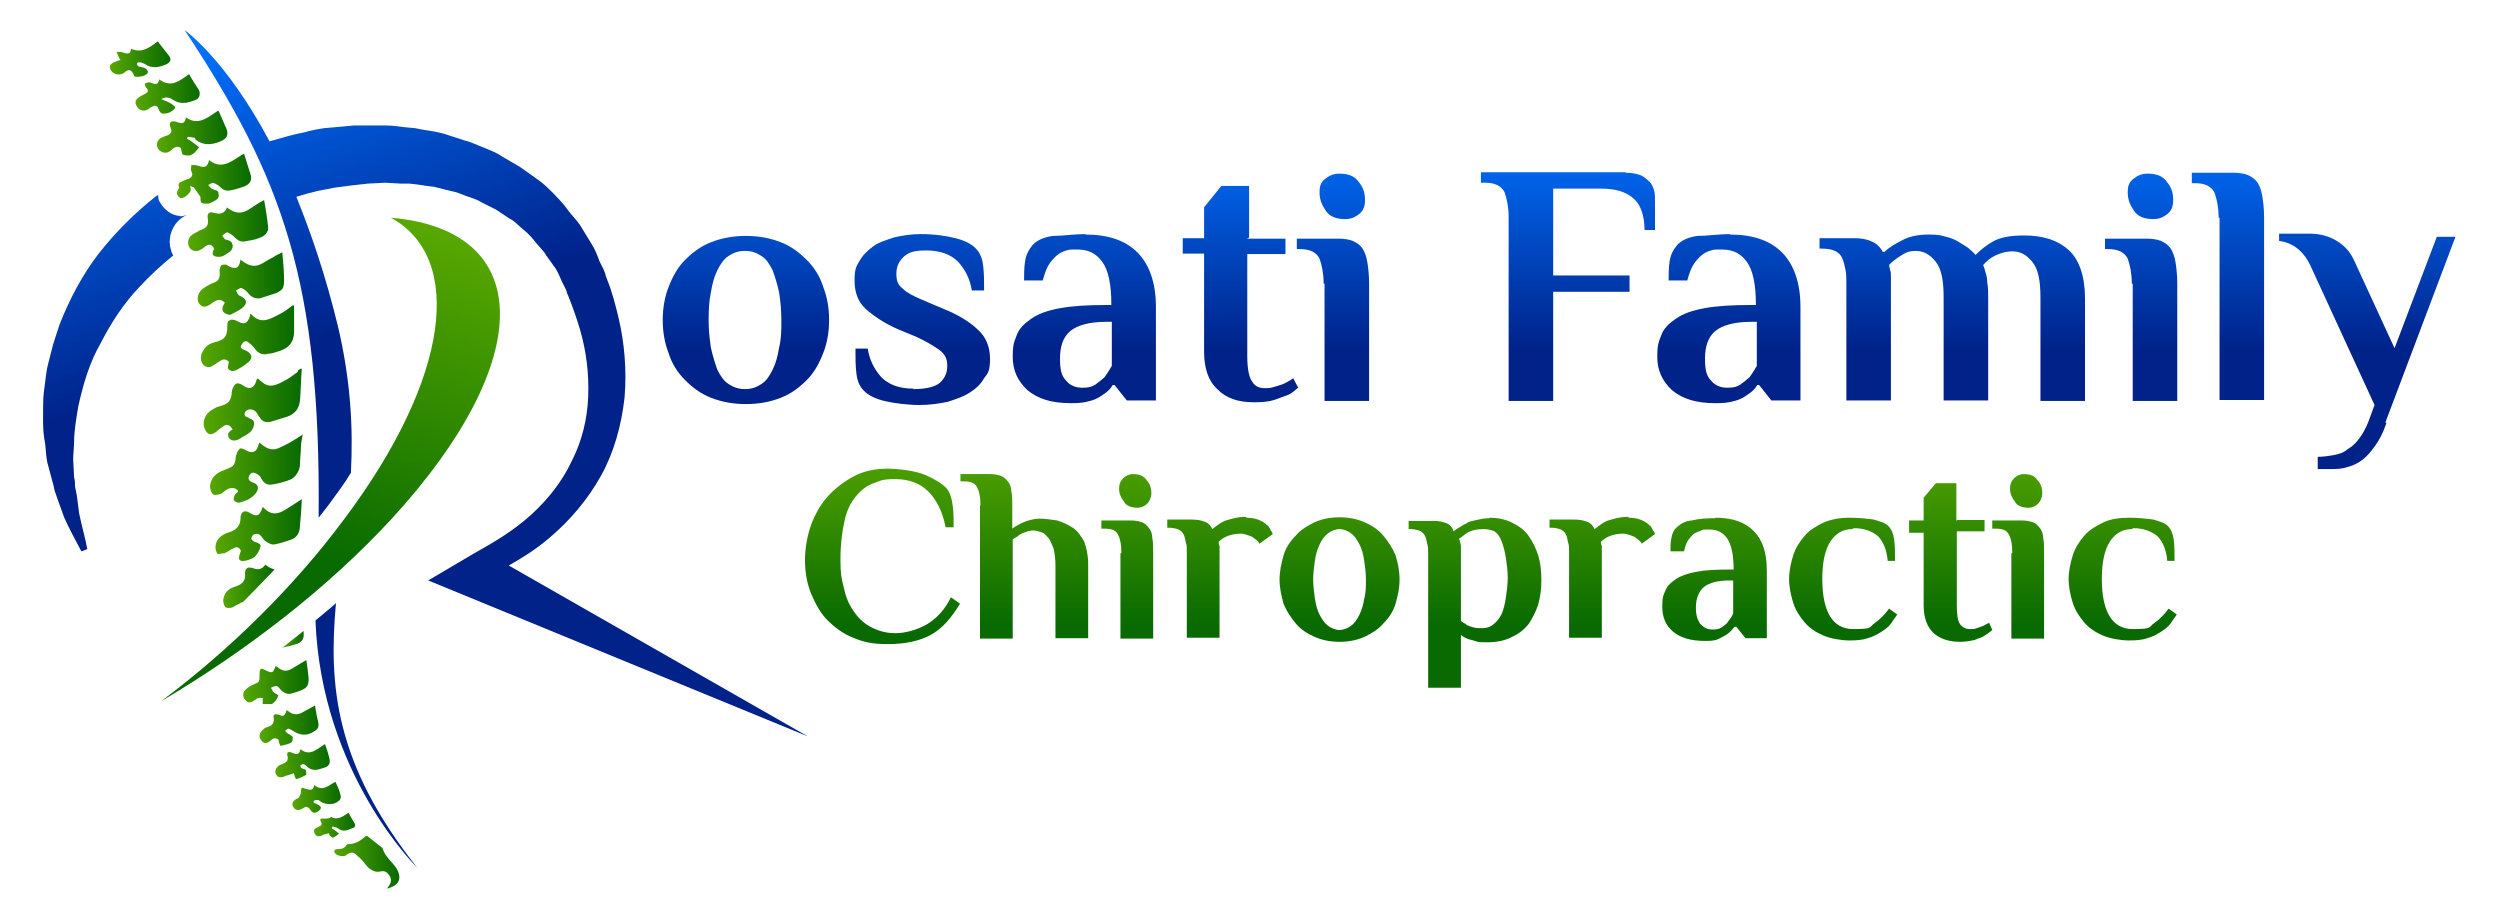 <?xml version="1.0" encoding="UTF-8"?>
<svg id="Layer_1" data-name="Layer 1" xmlns="http://www.w3.org/2000/svg" version="1.1" xmlns:xlink="http://www.w3.org/1999/xlink" viewBox="0 0 550 202">
  <defs>
    <style>
      .cls-1 {
        fill: url(#linear-gradient-38);
      }

      .cls-1, .cls-2, .cls-3, .cls-4, .cls-5, .cls-6, .cls-7, .cls-8, .cls-9, .cls-10, .cls-11, .cls-12, .cls-13, .cls-14, .cls-15, .cls-16, .cls-17, .cls-18, .cls-19, .cls-20, .cls-21, .cls-22, .cls-23, .cls-24, .cls-25, .cls-26, .cls-27, .cls-28, .cls-29, .cls-30, .cls-31, .cls-32, .cls-33, .cls-34, .cls-35, .cls-36, .cls-37, .cls-38, .cls-39, .cls-40, .cls-41, .cls-42, .cls-43, .cls-44, .cls-45 {
        stroke-width: 0px;
      }

      .cls-2 {
        fill: url(#linear-gradient-12);
      }

      .cls-3 {
        fill: url(#linear-gradient-17);
      }

      .cls-4 {
        fill: url(#linear-gradient-19);
      }

      .cls-5 {
        fill: url(#linear-gradient-33);
      }

      .cls-6 {
        fill: url(#linear-gradient);
      }

      .cls-7 {
        fill: url(#linear-gradient-21);
      }

      .cls-8 {
        fill: url(#linear-gradient-6);
      }

      .cls-9 {
        fill: url(#linear-gradient-42);
      }

      .cls-10 {
        fill: url(#linear-gradient-15);
      }

      .cls-11 {
        fill: url(#linear-gradient-11);
      }

      .cls-12 {
        fill: url(#linear-gradient-5);
      }

      .cls-13 {
        fill: url(#linear-gradient-31);
      }

      .cls-14 {
        fill: url(#linear-gradient-34);
      }

      .cls-15 {
        fill: url(#linear-gradient-41);
      }

      .cls-16 {
        fill: url(#linear-gradient-40);
      }

      .cls-17 {
        fill: url(#linear-gradient-13);
      }

      .cls-18 {
        fill: url(#linear-gradient-23);
      }

      .cls-19 {
        fill: url(#linear-gradient-25);
      }

      .cls-20 {
        fill: url(#linear-gradient-43);
      }

      .cls-21 {
        fill: url(#linear-gradient-16);
      }

      .cls-22 {
        fill: url(#linear-gradient-22);
      }

      .cls-23 {
        fill: url(#linear-gradient-35);
      }

      .cls-24 {
        fill: url(#linear-gradient-32);
      }

      .cls-25 {
        fill: url(#linear-gradient-20);
      }

      .cls-26 {
        fill: url(#linear-gradient-14);
      }

      .cls-27 {
        fill: url(#linear-gradient-2);
      }

      .cls-28 {
        fill: url(#linear-gradient-45);
      }

      .cls-29 {
        fill: url(#linear-gradient-7);
      }

      .cls-30 {
        fill: url(#linear-gradient-39);
      }

      .cls-31 {
        fill: url(#linear-gradient-3);
      }

      .cls-32 {
        fill: url(#linear-gradient-9);
      }

      .cls-33 {
        fill: url(#linear-gradient-27);
      }

      .cls-34 {
        fill: url(#linear-gradient-36);
      }

      .cls-35 {
        fill: url(#linear-gradient-8);
      }

      .cls-36 {
        fill: url(#linear-gradient-24);
      }

      .cls-37 {
        fill: url(#linear-gradient-26);
      }

      .cls-38 {
        fill: url(#linear-gradient-18);
      }

      .cls-39 {
        fill: url(#linear-gradient-30);
      }

      .cls-40 {
        fill: url(#linear-gradient-44);
      }

      .cls-41 {
        fill: url(#linear-gradient-29);
      }

      .cls-42 {
        fill: url(#linear-gradient-28);
      }

      .cls-43 {
        fill: url(#linear-gradient-10);
      }

      .cls-44 {
        fill: url(#linear-gradient-4);
      }

      .cls-45 {
        fill: url(#linear-gradient-37);
      }
    </style>
    <linearGradient id="linear-gradient" x1="164" y1="174" x2="164" y2="125.9" gradientTransform="translate(0 203) scale(1 -1)" gradientUnits="userSpaceOnUse">
      <stop offset="0" stop-color="#0072ff"/>
      <stop offset="1" stop-color="#002289"/>
    </linearGradient>
    <linearGradient id="linear-gradient-2" x1="202.8" y1="174" x2="202.8" y2="125.9" gradientTransform="translate(0 203) scale(1 -1)" gradientUnits="userSpaceOnUse">
      <stop offset="0" stop-color="#0072ff"/>
      <stop offset="1" stop-color="#002289"/>
    </linearGradient>
    <linearGradient id="linear-gradient-3" x1="238.6" y1="174" x2="238.6" y2="125.9" gradientTransform="translate(0 203) scale(1 -1)" gradientUnits="userSpaceOnUse">
      <stop offset="0" stop-color="#0072ff"/>
      <stop offset="1" stop-color="#002289"/>
    </linearGradient>
    <linearGradient id="linear-gradient-4" x1="272.8" y1="174" x2="272.8" y2="125.9" gradientTransform="translate(0 203) scale(1 -1)" gradientUnits="userSpaceOnUse">
      <stop offset="0" stop-color="#0072ff"/>
      <stop offset="1" stop-color="#002289"/>
    </linearGradient>
    <linearGradient id="linear-gradient-5" x1="293.3" y1="174" x2="293.3" y2="125.9" gradientTransform="translate(0 203) scale(1 -1)" gradientUnits="userSpaceOnUse">
      <stop offset="0" stop-color="#0072ff"/>
      <stop offset="1" stop-color="#002289"/>
    </linearGradient>
    <linearGradient id="linear-gradient-6" x1="344.9" y1="174" x2="344.9" y2="125.9" gradientTransform="translate(0 203) scale(1 -1)" gradientUnits="userSpaceOnUse">
      <stop offset="0" stop-color="#0072ff"/>
      <stop offset="1" stop-color="#002289"/>
    </linearGradient>
    <linearGradient id="linear-gradient-7" x1="380.5" y1="174" x2="380.5" y2="125.9" gradientTransform="translate(0 203) scale(1 -1)" gradientUnits="userSpaceOnUse">
      <stop offset="0" stop-color="#0072ff"/>
      <stop offset="1" stop-color="#002289"/>
    </linearGradient>
    <linearGradient id="linear-gradient-8" x1="429.6" y1="174" x2="429.6" y2="125.9" gradientTransform="translate(0 203) scale(1 -1)" gradientUnits="userSpaceOnUse">
      <stop offset="0" stop-color="#0072ff"/>
      <stop offset="1" stop-color="#002289"/>
    </linearGradient>
    <linearGradient id="linear-gradient-9" x1="471" y1="174" x2="471" y2="125.9" gradientTransform="translate(0 203) scale(1 -1)" gradientUnits="userSpaceOnUse">
      <stop offset="0" stop-color="#0072ff"/>
      <stop offset="1" stop-color="#002289"/>
    </linearGradient>
    <linearGradient id="linear-gradient-10" x1="490.2" y1="174" x2="490.2" y2="125.9" gradientTransform="translate(0 203) scale(1 -1)" gradientUnits="userSpaceOnUse">
      <stop offset="0" stop-color="#0072ff"/>
      <stop offset="1" stop-color="#002289"/>
    </linearGradient>
    <linearGradient id="linear-gradient-11" x1="521" y1="174" x2="521" y2="125.9" gradientTransform="translate(0 203) scale(1 -1)" gradientUnits="userSpaceOnUse">
      <stop offset="0" stop-color="#0072ff"/>
      <stop offset="1" stop-color="#002289"/>
    </linearGradient>
    <linearGradient id="linear-gradient-12" x1="194.3" y1="105.8" x2="194.3" y2="65.4" gradientTransform="translate(0 203) scale(1 -1)" gradientUnits="userSpaceOnUse">
      <stop offset="0" stop-color="#57a700"/>
      <stop offset="1" stop-color="#086a00"/>
    </linearGradient>
    <linearGradient id="linear-gradient-13" x1="225.3" y1="105.8" x2="225.3" y2="65.4" gradientTransform="translate(0 203) scale(1 -1)" gradientUnits="userSpaceOnUse">
      <stop offset="0" stop-color="#57a700"/>
      <stop offset="1" stop-color="#086a00"/>
    </linearGradient>
    <linearGradient id="linear-gradient-14" x1="247.9" y1="105.8" x2="247.9" y2="65.4" gradientTransform="translate(0 203) scale(1 -1)" gradientUnits="userSpaceOnUse">
      <stop offset="0" stop-color="#57a700"/>
      <stop offset="1" stop-color="#086a00"/>
    </linearGradient>
    <linearGradient id="linear-gradient-15" x1="268.6" y1="105.8" x2="268.6" y2="65.4" gradientTransform="translate(0 203) scale(1 -1)" gradientUnits="userSpaceOnUse">
      <stop offset="0" stop-color="#57a700"/>
      <stop offset="1" stop-color="#086a00"/>
    </linearGradient>
    <linearGradient id="linear-gradient-16" x1="294.8" y1="105.8" x2="294.8" y2="65.4" gradientTransform="translate(0 203) scale(1 -1)" gradientUnits="userSpaceOnUse">
      <stop offset="0" stop-color="#57a700"/>
      <stop offset="1" stop-color="#086a00"/>
    </linearGradient>
    <linearGradient id="linear-gradient-17" x1="324.6" y1="105.8" x2="324.6" y2="65.4" gradientTransform="translate(0 203) scale(1 -1)" gradientUnits="userSpaceOnUse">
      <stop offset="0" stop-color="#57a700"/>
      <stop offset="1" stop-color="#086a00"/>
    </linearGradient>
    <linearGradient id="linear-gradient-18" x1="352.6" y1="105.8" x2="352.6" y2="65.4" gradientTransform="translate(0 203) scale(1 -1)" gradientUnits="userSpaceOnUse">
      <stop offset="0" stop-color="#57a700"/>
      <stop offset="1" stop-color="#086a00"/>
    </linearGradient>
    <linearGradient id="linear-gradient-19" x1="377.2" y1="105.8" x2="377.2" y2="65.4" gradientTransform="translate(0 203) scale(1 -1)" gradientUnits="userSpaceOnUse">
      <stop offset="0" stop-color="#57a700"/>
      <stop offset="1" stop-color="#086a00"/>
    </linearGradient>
    <linearGradient id="linear-gradient-20" x1="405.3" y1="105.8" x2="405.3" y2="65.4" gradientTransform="translate(0 203) scale(1 -1)" gradientUnits="userSpaceOnUse">
      <stop offset="0" stop-color="#57a700"/>
      <stop offset="1" stop-color="#086a00"/>
    </linearGradient>
    <linearGradient id="linear-gradient-21" x1="429.2" y1="105.8" x2="429.2" y2="65.4" gradientTransform="translate(0 203) scale(1 -1)" gradientUnits="userSpaceOnUse">
      <stop offset="0" stop-color="#57a700"/>
      <stop offset="1" stop-color="#086a00"/>
    </linearGradient>
    <linearGradient id="linear-gradient-22" x1="444" y1="105.8" x2="444" y2="65.4" gradientTransform="translate(0 203) scale(1 -1)" gradientUnits="userSpaceOnUse">
      <stop offset="0" stop-color="#57a700"/>
      <stop offset="1" stop-color="#086a00"/>
    </linearGradient>
    <linearGradient id="linear-gradient-23" x1="466.8" y1="105.8" x2="466.8" y2="65.4" gradientTransform="translate(0 203) scale(1 -1)" gradientUnits="userSpaceOnUse">
      <stop offset="0" stop-color="#57a700"/>
      <stop offset="1" stop-color="#086a00"/>
    </linearGradient>
    <linearGradient id="linear-gradient-24" x1="44.7" y1="114" x2="66.3" y2="114" gradientTransform="translate(0 203) scale(1 -1)" gradientUnits="userSpaceOnUse">
      <stop offset="0" stop-color="#57a700"/>
      <stop offset="1" stop-color="#086a00"/>
    </linearGradient>
    <linearGradient id="linear-gradient-25" x1="44.3" y1="128.6" x2="64.6" y2="128.6" gradientTransform="translate(0 203) scale(1 -1)" gradientUnits="userSpaceOnUse">
      <stop offset="0" stop-color="#57a700"/>
      <stop offset="1" stop-color="#086a00"/>
    </linearGradient>
    <linearGradient id="linear-gradient-26" x1="46.1" y1="99.9" x2="66.4" y2="99.9" gradientTransform="translate(0 203) scale(1 -1)" gradientUnits="userSpaceOnUse">
      <stop offset="0" stop-color="#57a700"/>
      <stop offset="1" stop-color="#086a00"/>
    </linearGradient>
    <linearGradient id="linear-gradient-27" x1="43.3" y1="140.8" x2="62.2" y2="140.8" gradientTransform="translate(0 203) scale(1 -1)" gradientUnits="userSpaceOnUse">
      <stop offset="0" stop-color="#57a700"/>
      <stop offset="1" stop-color="#086a00"/>
    </linearGradient>
    <linearGradient id="linear-gradient-28" x1="41.4" y1="152.8" x2="59.1" y2="152.8" gradientTransform="translate(0 203) scale(1 -1)" gradientUnits="userSpaceOnUse">
      <stop offset="0" stop-color="#57a700"/>
      <stop offset="1" stop-color="#086a00"/>
    </linearGradient>
    <linearGradient id="linear-gradient-29" x1="38.8" y1="163.8" x2="55.1" y2="163.8" gradientTransform="translate(0 203) scale(1 -1)" gradientUnits="userSpaceOnUse">
      <stop offset="0" stop-color="#57a700"/>
      <stop offset="1" stop-color="#086a00"/>
    </linearGradient>
    <linearGradient id="linear-gradient-30" x1="34.6" y1="173.6" x2="50.1" y2="173.6" gradientTransform="translate(0 203) scale(1 -1)" gradientUnits="userSpaceOnUse">
      <stop offset="0" stop-color="#57a700"/>
      <stop offset="1" stop-color="#086a00"/>
    </linearGradient>
    <linearGradient id="linear-gradient-31" x1="53.6" y1="53" x2="68" y2="53" gradientTransform="translate(0 203) scale(1 -1)" gradientUnits="userSpaceOnUse">
      <stop offset="0" stop-color="#57a700"/>
      <stop offset="1" stop-color="#086a00"/>
    </linearGradient>
    <linearGradient id="linear-gradient-32" x1="29.8" y1="182.2" x2="44.1" y2="182.2" gradientTransform="translate(0 203) scale(1 -1)" gradientUnits="userSpaceOnUse">
      <stop offset="0" stop-color="#57a700"/>
      <stop offset="1" stop-color="#086a00"/>
    </linearGradient>
    <linearGradient id="linear-gradient-33" x1="56.8" y1="43.3" x2="69.9" y2="43.3" gradientTransform="translate(0 203) scale(1 -1)" gradientUnits="userSpaceOnUse">
      <stop offset="0" stop-color="#57a700"/>
      <stop offset="1" stop-color="#086a00"/>
    </linearGradient>
    <linearGradient id="linear-gradient-34" x1="73.5" y1="13.3" x2="87.8" y2="13.3" gradientTransform="translate(0 203) scale(1 -1)" gradientUnits="userSpaceOnUse">
      <stop offset="0" stop-color="#57a700"/>
      <stop offset="1" stop-color="#086a00"/>
    </linearGradient>
    <linearGradient id="linear-gradient-35" x1="24.2" y1="190" x2="37.4" y2="190" gradientTransform="translate(0 203) scale(1 -1)" gradientUnits="userSpaceOnUse">
      <stop offset="0" stop-color="#57a700"/>
      <stop offset="1" stop-color="#086a00"/>
    </linearGradient>
    <linearGradient id="linear-gradient-36" x1="60.5" y1="35.4" x2="72.3" y2="35.4" gradientTransform="translate(0 203) scale(1 -1)" gradientUnits="userSpaceOnUse">
      <stop offset="0" stop-color="#57a700"/>
      <stop offset="1" stop-color="#086a00"/>
    </linearGradient>
    <linearGradient id="linear-gradient-37" x1="64.6" y1="27.6" x2="74.9" y2="27.6" gradientTransform="translate(0 203) scale(1 -1)" gradientUnits="userSpaceOnUse">
      <stop offset="0" stop-color="#57a700"/>
      <stop offset="1" stop-color="#086a00"/>
    </linearGradient>
    <linearGradient id="linear-gradient-38" x1="69" y1="21.4" x2="78" y2="21.4" gradientTransform="translate(0 203) scale(1 -1)" gradientUnits="userSpaceOnUse">
      <stop offset="0" stop-color="#57a700"/>
      <stop offset="1" stop-color="#086a00"/>
    </linearGradient>
    <linearGradient id="linear-gradient-39" x1="8.5" y1="183.5" x2="30.1" y2="115.3" gradientTransform="translate(0 203) scale(1 -1)" gradientUnits="userSpaceOnUse">
      <stop offset="0" stop-color="#0072ff"/>
      <stop offset="1" stop-color="#002289"/>
    </linearGradient>
    <linearGradient id="linear-gradient-40" x1="49" y1="74" x2="60.2" y2="74" gradientTransform="translate(0 203) scale(1 -1)" gradientUnits="userSpaceOnUse">
      <stop offset="0" stop-color="#57a700"/>
      <stop offset="1" stop-color="#086a00"/>
    </linearGradient>
    <linearGradient id="linear-gradient-41" x1="47.4" y1="86.4" x2="66.2" y2="86.4" gradientTransform="translate(0 203) scale(1 -1)" gradientUnits="userSpaceOnUse">
      <stop offset="0" stop-color="#57a700"/>
      <stop offset="1" stop-color="#086a00"/>
    </linearGradient>
    <linearGradient id="linear-gradient-42" x1="61.8" y1="62.4" x2="66.7" y2="62.4" gradientTransform="translate(0 203) scale(1 -1)" gradientUnits="userSpaceOnUse">
      <stop offset="0" stop-color="#57a700"/>
      <stop offset="1" stop-color="#086a00"/>
    </linearGradient>
    <linearGradient id="linear-gradient-43" x1="31.4" y1="190.7" x2="53" y2="122.5" gradientTransform="translate(0 203) scale(1 -1)" gradientUnits="userSpaceOnUse">
      <stop offset="0" stop-color="#0072ff"/>
      <stop offset="1" stop-color="#002289"/>
    </linearGradient>
    <linearGradient id="linear-gradient-44" x1="79.3" y1="205.8" x2="100.8" y2="137.6" gradientTransform="translate(0 203) scale(1 -1)" gradientUnits="userSpaceOnUse">
      <stop offset="0" stop-color="#0072ff"/>
      <stop offset="1" stop-color="#002289"/>
    </linearGradient>
    <linearGradient id="linear-gradient-45" x1="93.7" y1="152.3" x2="70" y2="80.3" gradientTransform="translate(0 203) scale(1 -1)" gradientUnits="userSpaceOnUse">
      <stop offset="0" stop-color="#57a700"/>
      <stop offset="1" stop-color="#086a00"/>
    </linearGradient>
  </defs>
  <path class="cls-6" d="M145.8,70.4c0-2.5.4-5,1.3-7.3s2-4.3,3.6-5.9c1.6-1.6,3.4-3,5.7-3.9,2.3-.9,4.8-1.4,7.7-1.4s5.4.5,7.7,1.4,4.1,2.3,5.7,3.9c1.6,1.6,2.9,3.6,3.6,5.9.9,2.3,1.3,4.7,1.3,7.3s-.4,5-1.3,7.3-2,4.3-3.6,5.9c-1.6,1.6-3.4,3-5.7,3.9-2.3.9-4.8,1.4-7.7,1.4s-5.4-.5-7.7-1.4-4.1-2.3-5.7-3.9c-1.6-1.6-2.9-3.6-3.6-5.9-.9-2.3-1.3-4.8-1.3-7.3ZM171.9,70.4c0-2.1-.2-4.1-.5-6.1-.4-1.8-.9-3.4-1.4-4.8-.7-1.4-1.4-2.5-2.5-3.2-1.1-.7-2.1-1.1-3.6-1.1s-2.5.4-3.6,1.1c-1.1.7-1.8,1.8-2.5,3.2s-1.1,3-1.4,4.8c-.4,1.8-.5,3.9-.5,6.1s.2,4.1.5,6.1c.4,1.8.9,3.4,1.4,4.8.7,1.4,1.4,2.5,2.5,3.2,1.1.7,2.1,1.1,3.6,1.1s2.5-.4,3.6-1.1c1.1-.7,1.8-1.8,2.5-3.2s1.1-3,1.4-4.8c.5-2,.5-3.9.5-6.1Z"/>
  <path class="cls-27" d="M200.9,85.6c2.9,0,4.8-.5,5.9-1.4,1.1-1.1,1.6-2.1,1.6-3.8s-.7-2.7-2-3.6-2.9-1.8-4.8-2.7l-3.9-1.6c-3-1.3-5.4-2.9-7.2-4.5s-2.5-3.8-2.5-6.3.4-3.2,1.1-4.3c.7-1.3,1.8-2.3,3-3.2s2.9-1.4,4.7-2c1.8-.4,3.8-.7,5.7-.7,3.2,0,5.7.4,7.7.9,2,.5,3.6,1.3,4.5,2.3.9.9,1.4,2.1,1.6,3.8.2,1.6.2,3.4.2,5.4h-2.7c-.4-2.5-1.4-4.5-3-6.3-1.6-1.6-3.9-2.5-7-2.5s-3.9.5-5,1.4c-1.1,1.1-1.6,2.1-1.6,3.8s.5,2.5,1.4,3.2c.9.9,2.3,1.6,3.9,2.3l4.7,2c3.6,1.4,6.1,3,7.9,4.7,1.8,1.6,2.7,3.8,2.7,6.4s-.4,3.2-1.3,4.3c-.7,1.3-1.8,2.3-3.2,3.2s-3,1.4-4.8,2c-2,.4-3.9.7-6.3.7s-5.7-.4-7.7-.9c-2-.5-3.6-1.3-4.5-2.3-.9-.9-1.4-2.1-1.6-3.8-.2-1.6-.2-3.4-.2-5.4h2.7c.4,2.5,1.4,4.5,3,6.3,1.6,1.6,3.9,2.5,7,2.5Z"/>
  <path class="cls-31" d="M238.8,51.6c5,0,8.8,1.3,11.4,3.9s4.1,6.6,4.1,12v20.6h-6.4l-2.7-3.4h-.4c-.5.9-1.3,1.6-2.1,2.1-.7.5-1.6,1.1-2.9,1.4-1.3.4-2.5.5-4.1.5-4.3,0-7.3-.9-9.7-2.9-2.1-2-3.2-4.3-3.2-7.3s.4-3.4.9-4.8,1.6-2.5,3.2-3.6c1.6-1.1,3.6-1.8,6.3-2.3s6.1-.7,10.2-.7h1.1c0-4.7-.7-7.7-2-9.5-1.3-1.8-3-2.7-5.4-2.7s-1.6,0-2.5.2c-.7.2-1.4.5-2.1,1.1s-1.3,1.3-1.8,2.1-.9,2-1.3,3.4h-4.1c0-1.3,0-2.7.2-4.1s.7-2.5,1.6-3.6,2.5-1.8,4.5-2.1c2.3,0,4.7-.4,7.2-.4ZM244.5,70.8h-1.1c-3.6,0-6.3.7-7.9,2-1.6,1.3-2.3,3.4-2.3,6.1s.4,3.8,1.3,4.8c.9,1.1,2.1,1.6,3.6,1.6s2.1-.2,2.9-.7c.7-.5,1.4-1.1,2-1.6.5-.7,1.1-1.6,1.6-2.5v-9.7Z"/>
  <path class="cls-44" d="M274.4,52.5h8.4v3.4h-8.4v22.4c0,2.9.4,4.8,1.1,5.7.7,1.1,1.6,1.4,2.9,1.4s1.6-.2,2.3-.4,1.4-.4,2-.7,1.3-.7,1.8-1.1l1.1,2.1c-.7.5-1.4,1.3-2.3,1.6s-1.8.7-3,1.1c-1.3.4-2.7.5-4.5.5-3.4,0-6.1-.9-8-2.9-2-1.8-2.9-4.7-2.9-8.2v-21.6h-4.7v-3.4h4.7v-6.8l3.8-4.7h6.1v11.4h-.2Z"/>
  <path class="cls-12" d="M291.2,62.4c0-2.3-.4-4.1-.9-5.5-.7-1.4-2.1-2.1-4.3-2.1h-.7v-2.3h9.1c1.3,0,2.5.2,3.2.5.9.4,1.6.9,2.1,1.6s.9,1.8,1.1,3,.4,2.9.4,4.7v25.9h-9.8v-25.8h-.2ZM300.3,44.1c0,1.3-.4,2.3-1.3,3s-1.8,1.1-3,1.1c-2,0-3.4-.5-4.3-1.8s-1.4-2.5-1.4-4.1.4-2.3,1.3-3,1.8-1.1,3-1.1c2,0,3.4.5,4.3,1.8,1.1,1.3,1.4,2.5,1.4,4.1Z"/>
  <path class="cls-8" d="M357.6,38c1.3,0,2.3.2,3.2.5s1.4.9,2,1.4.9,1.3,1.1,2c.2.7.2,1.4.2,2.3v6.4h-2.3c0-3.2-.9-5.7-2.5-7-1.6-1.4-3.9-2.1-7-2.1h-10.6v19.1h16.8v3.6h-16.8v24h-9.8v-40.4c0-2.3-.4-4.1-.9-5.5-.7-1.4-2.1-2.1-4.3-2.1h-.9v-2.3h31.8v.2Z"/>
  <path class="cls-29" d="M380.6,51.6c5,0,8.8,1.3,11.4,3.9s4.1,6.6,4.1,12v20.6h-6.4l-2.7-3.4h-.4c-.5.9-1.3,1.6-2.1,2.1-.7.5-1.6,1.1-2.9,1.4-1.3.4-2.5.5-4.1.5-4.3,0-7.3-.9-9.7-2.9-2.1-2-3.2-4.3-3.2-7.3s.4-3.4.9-4.8,1.6-2.5,3.2-3.6c1.6-1.1,3.6-1.8,6.3-2.3s6.1-.7,10.2-.7h1.1c0-4.7-.7-7.7-2-9.5-1.3-1.8-3-2.7-5.4-2.7s-1.6,0-2.5.2c-.7.2-1.4.5-2.1,1.1s-1.3,1.3-1.8,2.1-.9,2-1.3,3.4h-4.1c0-1.3,0-2.7.2-4.1s.7-2.5,1.6-3.6,2.5-1.8,4.5-2.1c2.3,0,4.7-.4,7.2-.4ZM386.4,70.8h-1.1c-3.6,0-6.3.7-7.9,2-1.6,1.3-2.3,3.4-2.3,6.1s.4,3.8,1.3,4.8c.9,1.1,2.1,1.6,3.6,1.6s2.1-.2,2.9-.7c.7-.5,1.4-1.1,2-1.6.5-.7,1.1-1.6,1.6-2.5v-9.7Z"/>
  <path class="cls-35" d="M414.6,55.4c.9-.9,2.1-1.6,3.8-2.5,1.6-.9,3.6-1.3,5.9-1.3s2.7.2,3.9.5,2.1.7,3,1.3,1.6.9,2.1,1.4,1.1.9,1.3,1.3c1.1-1.1,2.3-2.1,3.9-3s3.9-1.3,6.8-1.3c4.3,0,7.5,1.1,9.8,3.2s3.6,5.7,3.6,10.7v22.5h-9.8v-22.7c0-3.8-.5-6.3-1.8-7.9s-2.7-2.3-4.3-2.3-2.7.4-3.8.9-2,1.3-2.7,2.1c.2.5.4,1.1.5,1.6.2.5.4,1.3.4,2.3.2.9.2,2.1.2,3.4v22.5h-9.8v-22.7c0-3.8-.5-6.3-1.8-7.9s-2.7-2.3-4.3-2.3-2.3.4-3.4,1.1c-1.1.7-2,1.4-2.5,2,0,.4.2.7.2,1.1.2.4.2.7.2,1.3v27.4h-9.8v-25.8c0-1.1,0-2.1-.2-3s-.4-1.8-.7-2.5-.9-1.3-1.6-1.6-1.6-.5-2.7-.5h-.7v-2.3h7.5c1.6,0,2.9.2,3.9.7,1.1.4,2,1.3,2.5,2.3h.4Z"/>
  <path class="cls-32" d="M469,62.4c0-2.3-.4-4.1-.9-5.5-.7-1.4-2.1-2.1-4.3-2.1h-.7v-2.3h9.1c1.3,0,2.5.2,3.2.5.9.4,1.6.9,2.1,1.6.5.7.9,1.8,1.1,3s.4,2.9.4,4.7v25.9h-9.8v-25.8h-.2ZM478.1,44.1c0,1.3-.4,2.3-1.3,3s-1.8,1.1-3,1.1c-2,0-3.4-.5-4.3-1.8s-1.4-2.5-1.4-4.1.4-2.3,1.3-3,1.8-1.1,3-1.1c2,0,3.4.5,4.3,1.8,1.1,1.3,1.4,2.5,1.4,4.1Z"/>
  <path class="cls-43" d="M488.1,47.9c0-2.3-.4-4.1-.9-5.5-.7-1.4-2.1-2.1-4.3-2.1h-.7v-2.3h9.1c1.3,0,2.5.2,3.2.5.9.4,1.6.9,2.1,1.6.5.7.9,1.8,1.1,3s.4,2.9.4,4.7v40.2h-9.8v-40.1h-.2Z"/>
  <path class="cls-11" d="M525,93.1c-.7,2.1-1.6,3.8-2.5,5-.9,1.3-1.8,2.3-2.7,3-.9.7-2,1.3-3.2,1.6-1.1.4-2.3.5-3.8.5h-2.9v-2.7c1.3,0,2.5-.2,3.6-.4s2.1-.5,3-1.3c.9-.5,1.8-1.3,2.5-2.3.7-.9,1.4-2.1,2-3.6l1.4-3.8-13.8-30c-1.6-3.8-4.1-5.7-7.2-6.1v-1.6h6.6c2.3,0,4.3.5,6.1,1.6,1.8,1.1,3,2.5,3.9,4.5l8.8,19.1,9.3-24.5h4.1l-15.4,40.8Z"/>
  <g>
    <path class="cls-2" d="M208,115.8c-.7-3.4-2-5.9-3.8-7.7s-4.3-2.7-7.3-2.7-3.2.4-4.7.9c-1.4.5-2.7,1.4-3.9,2.9-1.1,1.3-2,3-2.5,5.4-.5,2.1-.9,5-.9,8.4s.2,4.1.7,6.1c.4,2,1.1,3.8,2.1,5.2.9,1.4,2.1,2.7,3.8,3.6s3.4,1.4,5.5,1.4,4.8-.7,7-2c2.1-1.3,3.9-3.2,5.2-5.9l2,1.4c-1.8,3-3.8,5.4-6.3,6.8s-5.7,2.1-9.5,2.1-5.5-.5-7.7-1.4c-2.3-.9-4.1-2.3-5.7-3.9s-2.7-3.8-3.6-5.9c-.9-2.3-1.3-4.7-1.3-7.3s.5-5.4,1.4-7.9c.9-2.3,2.1-4.5,3.8-6.3s3.6-3.2,5.7-4.3,4.7-1.6,7.2-1.6,6.3.5,8.4,1.4,3.8,2,4.7,3c.7.9,1.1,2.1,1.3,3.8.2,1.4.2,3,.2,4.7h-1.8v-.2Z"/>
    <path class="cls-17" d="M215.7,111.2c0-1.6-.2-3-.7-3.9-.5-1.1-1.4-1.4-3.2-1.4h-.5v-1.6h6.6c.9,0,1.8.2,2.3.4.7.2,1.1.7,1.6,1.3.4.5.7,1.3.7,2.1.2.9.2,2,.2,3.4v4.8c.5-.4,1.1-.7,1.8-1.1.5-.2,1.1-.5,1.8-.7s1.6-.4,2.5-.4,2.5.2,3.8.4c1.3.4,2.3.9,3.4,1.6,1.1.7,1.8,1.8,2.5,3,.5,1.3.9,3,.9,5v16.3h-7.2v-16.1c0-1.4-.2-2.7-.4-3.6-.4-.9-.7-1.8-1.1-2.3-.5-.5-.9-1.1-1.6-1.3-.5-.2-1.3-.4-1.8-.4s-1.3.2-1.8.4-1.1.4-1.4.7c-.4.4-.9.5-1.3.9v21.8h-7.2v-29.3h0Z"/>
    <path class="cls-26" d="M246.7,121.6c0-1.6-.2-3-.7-3.9-.5-1.1-1.4-1.4-3.2-1.4h-.5v-1.8h6.6c.9,0,1.8.2,2.3.4.7.2,1.1.7,1.6,1.3.4.5.7,1.3.7,2.1.2.9.2,2,.2,3.4v18.8h-7.2v-18.8h.2ZM253.3,108.5c0,.9-.4,1.8-.9,2.3s-1.3.9-2.1.9c-1.4,0-2.5-.4-3-1.3-.7-.9-1.1-1.8-1.1-2.9s.4-1.8.9-2.3,1.3-.9,2.1-.9c1.4,0,2.5.4,3,1.3.7.7,1.1,1.6,1.1,2.9Z"/>
    <path class="cls-10" d="M274.2,113.9c1.6,0,2.9.4,3.9,1.1.4.2.5.5.9.7.2.4.4.5.5.9.2.2.4.5.5.9l-2.9,2.1c-.2-.4-.5-.7-1.1-1.1-.4-.4-.7-.5-1.3-.7s-1.1-.4-1.6-.4c-1.3,0-2.1.2-3,.5-.9.4-1.4.7-2,1.3,0,.2,0,.5.2.9v20.2h-7.2v-18.8c0-.9,0-1.6-.2-2.1-.2-.7-.2-1.3-.5-1.8-.2-.5-.7-.9-1.1-1.1-.5-.2-1.3-.4-2-.4h-.5v-1.8h5.4c1.3,0,2.1.2,2.9.5s1.3.9,1.6,1.6c.7-.5,1.6-1.3,2.7-1.8,1.6-.5,2.9-.9,4.7-.9Z"/>
    <path class="cls-21" d="M281.5,127.5c0-1.8.4-3.6.9-5.4.5-1.6,1.4-3,2.7-4.3,1.1-1.3,2.5-2.1,4.1-2.9,1.6-.7,3.4-1.1,5.5-1.1s3.9.4,5.5,1.1c1.6.7,3,1.6,4.1,2.9s2,2.7,2.7,4.3c.5,1.6.9,3.4.9,5.4s-.4,3.6-.9,5.4c-.5,1.6-1.4,3-2.7,4.3-1.1,1.3-2.5,2.1-4.1,2.9-1.6.7-3.4,1.1-5.5,1.1s-3.9-.4-5.5-1.1c-1.6-.7-3-1.6-4.1-2.9s-2-2.7-2.7-4.3c-.5-1.8-.9-3.6-.9-5.4ZM300.5,127.5c0-1.6-.2-3-.4-4.3-.2-1.3-.5-2.5-1.1-3.6s-1.1-1.8-1.8-2.3-1.6-.9-2.5-.9-1.8.4-2.5.9-1.3,1.3-1.8,2.3c-.5,1.1-.9,2.1-1.1,3.6-.2,1.3-.4,2.9-.4,4.3s.2,3,.4,4.3c.2,1.3.5,2.5,1.1,3.6s1.1,1.8,1.8,2.3,1.6.9,2.5.9,1.8-.4,2.5-.9,1.3-1.3,1.8-2.3c.5-1.1.9-2.1,1.1-3.6.4-1.3.4-2.7.4-4.3Z"/>
    <path class="cls-3" d="M327.7,113.9c2,0,3.6.4,5,1.1s2.7,1.6,3.6,2.9,1.6,2.7,2.1,4.3.7,3.4.7,5.4-.2,3.6-.7,5.4c-.5,1.6-1.3,3-2.1,4.3-1.1,1.3-2.1,2.1-3.8,2.9-1.4.7-3.2,1.1-5.2,1.1s-1.8,0-2.5-.2-1.3-.4-1.8-.5c-.5-.2-1.1-.5-1.6-.9v11.6h-7.2v-29.5c0-.9,0-1.6-.2-2.1-.2-.7-.2-1.3-.5-1.8-.2-.5-.7-.9-1.1-1.1-.5-.2-1.3-.4-2-.4h-.5v-1.8h5.4c1.3,0,2.1.2,2.9.5s1.3.9,1.6,1.8c.4-.4.7-.5,1.3-.9s1.1-.7,1.6-.9c.5-.4,1.3-.5,2.1-.7.9-.2,1.8-.4,2.9-.4ZM326.4,116.4c-1.4,0-2.5.2-3.4.7s-1.4,1.1-2,1.4c0,.2.2.5.2.7s.2.5.2.9v16.5c.4.4.9.5,1.3.9.4.2.9.4,1.4.5.5.2,1.3.2,2,.2,1.1,0,2-.4,2.5-.9.7-.5,1.3-1.3,1.8-2.3.4-1.1.7-2.1.9-3.6.2-1.3.4-2.9.4-4.3s-.2-3-.4-4.3c-.2-1.3-.5-2.5-.9-3.6s-.9-1.8-1.6-2.3c-.5-.2-1.3-.5-2.3-.5Z"/>
    <path class="cls-38" d="M358.3,113.9c1.6,0,2.9.4,3.9,1.1.4.2.5.5.9.7.2.4.4.5.5.9.2.2.4.5.5.9l-2.9,2.1c-.2-.4-.5-.7-1.1-1.1-.4-.4-.7-.5-1.3-.7s-1.1-.4-1.6-.4c-1.3,0-2.1.2-3,.5-.9.4-1.4.7-2,1.3,0,.2,0,.5.2.9v20.2h-7.2v-18.8c0-.9,0-1.6-.2-2.1-.2-.7-.2-1.3-.5-1.8-.2-.5-.7-.9-1.1-1.1-.5-.2-1.3-.4-2-.4h-.5v-1.8h5.4c1.3,0,2.1.2,2.9.5s1.3.9,1.6,1.6c.7-.5,1.6-1.3,2.7-1.8,1.6-.5,3-.9,4.7-.9Z"/>
    <path class="cls-4" d="M377.4,113.9c3.6,0,6.4.9,8.4,2.9,2,2,2.9,4.8,2.9,8.8v14.8h-4.7l-2-2.5h-.4c-.4.5-.9,1.1-1.6,1.6-.5.4-1.3.7-2,1.1-.9.4-1.8.4-3,.4-3,0-5.4-.7-7-2.1-1.6-1.4-2.3-3.2-2.3-5.4s.2-2.5.7-3.6c.4-1.1,1.3-1.8,2.3-2.5s2.7-1.3,4.5-1.6c2-.4,4.3-.5,7.3-.5h.9c0-3.2-.5-5.5-1.4-6.8-.9-1.3-2.1-2-3.9-2s-1.3,0-1.8.2-1.1.4-1.6.7c-.5.4-.9.9-1.3,1.4-.4.7-.7,1.4-.9,2.5h-3c0-.9,0-2,.2-2.9.2-1.1.5-1.8,1.3-2.5s1.8-1.3,3.2-1.4c1.6-.4,3.4-.5,5.2-.5ZM381.5,127.7h-.9c-2.7,0-4.5.5-5.7,1.4-1.1.9-1.8,2.5-1.8,4.5s.4,2.7.9,3.6c.7.7,1.4,1.3,2.7,1.3s1.6-.2,2.1-.5c.5-.4,1.1-.7,1.4-1.3.4-.5.9-1.1,1.1-1.8v-7.2h.2Z"/>
    <path class="cls-25" d="M407.5,116.4c-2,0-3.6.9-4.8,2.7s-1.8,4.7-1.8,8.2c0,7.3,2.3,11.1,6.8,11.1s3.4-.4,4.7-1.3c1.3-.9,2.3-2,3.2-3.2l1.8,1.3c-.4.5-.9,1.3-1.4,2s-1.3,1.3-2.1,1.8-1.8,1.1-3,1.4c-1.1.4-2.5.5-4.1.5s-4.1-.4-5.7-1.1-3-1.6-4.1-2.9-2-2.7-2.5-4.3c-.5-1.6-.9-3.4-.9-5.2s.4-3.6.9-5.2,1.4-3,2.5-4.3,2.5-2.1,4.1-2.9c1.6-.7,3.6-1.1,5.7-1.1s3.9.2,5.4.4c1.4.4,2.5.7,3.2,1.4.7.7,1.1,1.6,1.3,2.9.2,1.3.2,2.9.2,4.8h-1.6c-.2-2.3-.9-4.1-2.1-5.4-1.3-1.1-3-1.8-5.4-1.8Z"/>
    <path class="cls-7" d="M430.5,114.4h6.1v2.5h-6.1v16.3c0,2,.2,3.4.7,4.1.5.7,1.3,1.1,2.1,1.1s1.1,0,1.6-.2c.5-.2,1.1-.4,1.4-.5.4-.2.9-.5,1.3-.7l.7,1.6c-.5.4-1.1.9-1.8,1.3-.5.4-1.3.5-2.1.9-.9.2-2,.4-3.2.4-2.5,0-4.5-.7-5.9-2-1.4-1.4-2.1-3.4-2.1-6.1v-15.9h-3.2v-2.7h3.2v-5l2.7-3.2h4.5v8.2h.2Z"/>
    <path class="cls-22" d="M442.7,121.6c0-1.6-.2-3-.7-3.9-.5-1.1-1.4-1.4-3.2-1.4h-.5v-1.8h6.6c.9,0,1.8.2,2.3.4.7.2,1.1.7,1.6,1.3.4.5.7,1.3.7,2.1.2.9.2,2,.2,3.4v18.8h-7.2v-18.8h.2ZM449.3,108.5c0,.9-.4,1.8-.9,2.3s-1.3.9-2.1.9c-1.4,0-2.5-.4-3-1.3-.7-.9-1.1-1.8-1.1-2.9s.4-1.8.9-2.3,1.3-.9,2.1-.9c1.4,0,2.5.4,3,1.3.7.7,1.1,1.6,1.1,2.9Z"/>
    <path class="cls-18" d="M469,116.4c-2,0-3.6.9-4.8,2.7s-1.8,4.7-1.8,8.2c0,7.3,2.3,11.1,6.8,11.1s3.4-.4,4.7-1.3,2.3-2,3.2-3.2l1.8,1.3c-.4.5-.9,1.3-1.4,2s-1.3,1.3-2.1,1.8-1.8,1.1-3,1.4c-1.1.4-2.5.5-4.1.5s-4.1-.4-5.7-1.1c-1.6-.7-3-1.6-4.1-2.9-1.1-1.3-2-2.7-2.5-4.3s-.9-3.4-.9-5.2.4-3.6.9-5.2,1.4-3,2.5-4.3c1.1-1.3,2.5-2.1,4.1-2.9s3.6-1.1,5.7-1.1,3.9.2,5.4.4c1.4.4,2.5.7,3.2,1.4s1.1,1.6,1.3,2.9.2,2.9.2,4.8h-1.6c-.2-2.3-.9-4.1-2.1-5.4-1.4-1.1-3-1.8-5.4-1.8Z"/>
  </g>
  <g>
    <path class="cls-36" d="M66.4,81.1c-.2,2.3-.2,4.7-.4,7-.2,1.8-1.1,3-2.9,3.6-1.3.4-2.3.7-3.6,1.1-.9.2-1.8,0-2.3-.9-.4-.4-.5-.9-.9-1.3-.5-.5-1.3-.7-1.8-.4-.5.2-.7.5-.7.9s.4.7.7.7c.5.4,1.4.4,1.4,1.3s-.5,1.8-1.3,2.3c-.5.4-1.3.7-1.8,1.1-.7.4-1.6.7-2.3,0-.7-.9-.2-1.6.7-2-.7-1.1-1.3-1.3-2.1-.7-.5.4-1.1.7-1.4,1.1-.7.5-1.4.9-2,.4-.5-.4-.9-1.3-.9-2,0-1.6.9-2.7,2.3-3.4.5-.4,1.3-.5,1.8-.7,1.6-.5,2-1.4,2.1-3,0-.5.4-1.3.7-1.6.5-.5,1.1-.2,1.8.2,1.4,1.1,2.5.5,2.9-1.1,0-.2.2-.2.2-.4h.2c1.8,1.8,2.9,2.1,5.7.5,1.1-.5,2-1.3,3-2,0-.5.4-.5.7-.7Z"/>
    <path class="cls-19" d="M50.6,79.9c-.7-.9-1.4-1.1-2.3-.4-.4.2-.7.5-1.1.7-.7.5-1.4.9-2.3.2-.7-.5-.9-1.8-.5-2.7.5-1.1,1.3-2,2.5-2.3.4-.2.9-.2,1.3-.4,1.4-.5,1.8-1.4,1.8-3s.2-1.3.7-1.6c.2-.2,1.1,0,1.4.2,1.6.9,2.3.7,2.9-1.1v-.4h.2c2,2,3.4,1.6,6.3,0,1.1-.5,2-1.3,3-2,.2.2.2.4.2.4v5.4c0,2.3-1.1,3.8-3.8,4.5-.5.2-1.3.4-1.8.4-1.3.4-2.3,0-3.2-1.3-.4-.5-.9-.9-1.4-1.3-.7-.4-1.1.2-1.4.7-.4.7.2.9.7,1.1,1.8.7,2,2,.4,3-.5.5-1.3.9-2,1.3-.7.4-1.6.5-2-.2-.2-.5.2-1.3.2-1.8.2.5.4.5.4.5Z"/>
    <path class="cls-37" d="M57.1,97.4c2.9,2.5,3.9,1.3,6.6,0,.9-.5,1.8-1.1,2.9-1.8-.2,1.1-.4,2-.4,2.7,0,1.3-.2,2.5-.2,3.8s-.9,2.9-2.1,3.4-2.7.9-4.1,1.1c-1.1.2-1.8-.4-2.3-1.3-.2-.5-.7-.9-1.1-1.1-.7-.4-1.3-.2-1.6.5s0,1.1.7,1.4c1.4.4,1.6,1.4.7,2.5s-2.1,1.6-3.6,2c-.4,0-.9-.2-1.1-.5-.2-.4,0-.9.2-1.3s1.1-.5.4-1.1c-.4-.4-1.3-.4-1.8-.2s-1.1.7-1.6,1.1c-.5.2-1.4.4-1.8.2-.4-.4-.7-1.1-.7-1.8.2-2,1.4-3,3.2-3.6.7-.4,1.6-.5,2-1.1.4-.5.4-1.3.5-2,.2-.5.4-1.3.9-1.6.2-.2,1.1.2,1.4.4,1.1.7,2.1.4,2.5-.7.2-.5.2-.7.4-1.1Z"/>
    <path class="cls-33" d="M49.4,66.5c-.9-.7-1.4-.7-2.5,0-1.4,1.1-2.3,1.3-3,.4-.7-.7-.5-2.3.5-3.2.5-.5,1.4-.9,2.1-1.3,1.6-.5,2-1.1,1.8-2.7,0-.5.2-1.3.5-1.4s1.1-.2,1.4.2c1.6.9,2.5.5,2.7-1.4,1.3,1.1,2.7,1.8,4.3,1.1.9-.4,1.8-1.1,2.9-1.6.5-.4,1.3-.7,2-1.1.2,2.1.4,4.3.4,6.3s-.7,2.1-1.8,2.7c-1.1.4-2.3.7-3.4,1.1-1.1.2-2-.2-2.7-1.1-.4-.5-.9-.9-1.4-1.1-.4-.2-.9.4-1.3.5.2.4.4.9.7,1.1,1.8.7,2,1.8.5,2.9-.7.5-1.6.9-2.3,1.3-.5.2-1.3-.2-1.6-.5-.5-.7-.2-1.4.2-2Z"/>
    <path class="cls-42" d="M49.9,45.6c.2.2.5.4.7.5,1.4.9,2.7.9,4.1,0,1.1-.7,2.1-1.4,3.4-2.1.4,2.1.7,4.1.9,6.1,0,1.3-1.1,2-2.1,2.3-.9.4-2,.5-3,.7-.9.2-1.6-.2-2.3-.9-.4-.5-1.1-.9-1.6-1.1-.2,0-.7.4-1.1.7.2.4.4.7.7.9.7.2,1.4.2,1.6,1.3,0,.9-.5,1.4-1.3,1.8-.5.4-1.1.7-1.6.7s-1.1,0-1.4-.4,0-.9.2-1.4c-.5-1.1-1.3-1.1-2.3-.2-.5.4-1.4.9-2,.7-1.4-.2-2-2.3-.7-3.4.5-.5,1.3-.7,1.8-1.1,1.4-.5,2.1-.9,1.8-2.7-.2-1.1.4-1.6,1.6-1.1h.2q1.8.5,2.5-1.4Z"/>
    <path class="cls-41" d="M46,35.2c3,2.5,5.4-.2,7.7-1.4.5,1.6.9,3,1.4,4.5.4,1.3,0,2.1-1.3,2.7-1.1.4-2.1.7-3.2.9-.9.2-1.6-.2-2.1-.7-.4-.4-.9-.7-1.4-.9-.4-.2-.9.2-1.3.4.4.4.5.7.9.9.5.2,1.4.2,1.4,1.1.2.9-.5,1.3-1.1,1.6-.4.2-.9.5-1.3.5-.5,0-1.1,0-1.4-.2-.2-.2-.2-.9-.2-1.3-.5-.7-.9-1.3-1.4-2-.2-.2-.5-.2-.9-.4.4,1.1,0,1.4-.7,2.1-.9.7-1.6.9-2.1-.2-.2-.4,0-.7.2-1.1,0-.2.4-.4.2-.5-.4-1.1.4-1.1.9-1.4.4-.2.9-.4,1.3-.5.7-.4.9-.9.5-1.6-.2-.5,0-.9,0-1.4.5,0,1.1,0,1.6.2,1.4.5,2,.2,2.3-1.3Z"/>
    <path class="cls-39" d="M48.1,24.4c.5,1.1.9,2.1,1.4,3.2,1.3,2.5,0,3.2-1.8,3.8-1.6.5-3.2.5-4.7-.7,0-.2-.2-.4-.2-.4-.4,0-.9-.2-1.3-.2s-.4.5-.2.5c.4.2.7.4,1.1.7.5.4.9.7,1.4,1.1-.4.5-.7.9-1.1,1.3-.4.2-.7.5-1.1.5-.5,0-1.1,0-1.4-.2-.2-.2-.2-.7-.4-1.4-.5-.5-1.3-.4-2.1.4-.9.9-2,.7-2.7,0s-.7-2.1.5-2.7c.4-.2.9-.4,1.3-.5.9-.4,1.1-.9.7-1.8-.2-.4-.2-.7,0-1.1,0-.2.7-.2.9-.2s.5.2.7.2c1.1.4,1.6.2,1.8-1.1,2.7,2,4.8,0,7-1.4Z"/>
    <path class="cls-13" d="M58.1,153.6c-.4,0-.7-.2-1.3,0-.4,0-.5.4-.9.5-.5.4-1.3.7-1.8,0-.7-.5-.7-1.4-.4-2,.4-.5,1.1-1.1,1.8-1.4,1.6-.7,1.6-.5,1.6-2.3s.5-1.3,1.4-.9c1.4.7,1.6.5,2.1-.9.2,0,.4,0,.5.2,1.3,1.1,2.3.9,3.6,0,.9-.5,1.8-1.1,2.7-1.6.2,1.4.4,2.9.5,4.1,0,1.6-.4,2.1-2,2.7-.5.2-1.1.4-1.6.5-.9.4-1.8,0-2.5-.7-.4-.4-.5-.7-.9-.9-.4,0-.9.2-1.3.4.2.4.4.7.5.9.4.4,1.3.7,1.1.9-.2.5-.5,1.1-.9,1.4-.2.2-.4.4-.7.4h-1.8c0,.2,0-.5,0-1.3Z"/>
    <path class="cls-24" d="M35.2,17.6c2.7,1.8,4.5,0,6.4-1.3.7,1.3,1.4,2.3,2.1,3.4.5.9.2,2-.7,2.3-1.8.7-3.4,1.1-5.2-.2q-1.1-.7-2.3,0c.7.4,1.1.4,1.6.7.4.2.9.5,1.3.9s-.4.9-.7,1.1c-.5.4-1.3.5-1.8.5s-.7-.4-.9-.7c-.4-1.1-.7-1.3-1.8-.7-.4.2-.5.4-.7.5-.9.5-2,.2-2.5-.9-.4-.7-.2-1.4.9-2,.2-.2.5-.2.7-.4.9-.4,1.3-.7.5-1.6-.2-.2-.2-.5-.2-.9.4,0,.5-.2.9-.2s.5.2.7.2c.9.4,1.3.2,1.6-.9Z"/>
    <path class="cls-5" d="M63.2,156.3c1.1.9,2,1.1,3.2.5.9-.5,2-1.1,2.9-1.6.2,1.3.4,2.5.7,3.6.2,1.1,0,1.6-.9,2.1-1.6,1.1-3.2.9-4.8-.2-.4-.2-.7-.4-.9-.4s-.5.4-.7.5c.2.2.4.4.5.5.2.2.5.2.7.4.2.2.5.4.5.4,0,.4,0,1.1-.4,1.3-.7.4-1.6.5-2.3.7,0,0-.4-.7-.4-1.3-.5-.5-1.1-.5-1.6,0-1.1.9-1.6.9-2.3,0-.5-.7-.4-1.6.5-2.3.2-.2.4-.4.5-.4,1.3-.4,2-.7,1.8-2.3-.2-.9.7-.7,1.3-.5.9.4,1.1.2,1.6-1.1Z"/>
    <path class="cls-14" d="M80.9,184c1.1.9,2,1.6,2.9,2.3.2.2.4.2.4.4.5,1.8,2.1,2.9,3,4.3,1.4,2.3.5,3.9-2.1,4.5.2-.2.4-.5.5-.7.5-.7.5-1.4.2-2-.5-.7-.9-1.3-2-1.1-1.4.4-2.7-.5-3.6-1.8-.5-.7-1.3-1.4-2-2-.5-.5-1.3-.4-2,.2-.5.5-2.1.2-2.5-.4-.4-.5,0-.9.5-.9s1.6,0,2-.9c0,0,.2-.2.4-.2,1.6,0,2.7-.7,3.9-1.8,0,.2.4,0,.4,0Z"/>
    <path class="cls-23" d="M34.7,9.1c.9,1.1,1.6,2.1,2.5,3.2.5.7.4,1.3-.5,1.8-1.6.7-3.2,1.1-4.8,0-.4-.2-.9-.4-1.3-.4s-.4.2-.5.4c.2.2.2.5.4.5.5.2,1.1.2,1.4.4.7.4.9,1.1.2,1.4-.5.4-1.3.5-2,.5s-.5-.2-.7-.5c-.5-1.1-1.1-1.3-2.1-.4-.9.7-2.3.4-2.9-.5-.5-.9-.2-1.4.7-1.8.4-.2.9-.4,1.4-.5-.4-.5-.5-1.1-.9-1.8.7,0,1.1,0,1.6.2.7.2,1.6.5,1.6-.9,2.3,1.1,4.1-.2,5.9-1.6Z"/>
    <path class="cls-34" d="M64.4,170.2c-.5.2-1.3.4-1.6.5-.9.5-1.8.4-2.1-.4-.4-.7.2-1.8,1.1-2.1,1.1-.4,1.8-.7,1.4-2.1-.2-.9.7-.7,1.3-.4.9.4,1.4.2,1.6-.9,2.1,1.8,3.8-.2,5.4-1.1.4,1.1.7,2,.9,2.9.4,1.3,0,2-1.1,2.3-1.4.5-2.7.9-3.9-.4-.2-.2-.5-.4-.7-.4s-.5.2-.7.4c.2.2.2.5.4.5.2.2.4.2.5.2s.4.2.4.2c0,.4.2,1.1,0,1.1-.7.4-1.4.7-2.1.9-.2,0-.4-.7-.5-1.1,0,.2,0,0,0-.2Z"/>
    <path class="cls-45" d="M69.1,172.7c2,1.6,3.2,0,4.7-.7.4.9.9,1.8,1.1,2.9.2.4,0,1.1-.4,1.3-.9.9-2.7.9-3.9.2-.2-.2-.5-.4-.7-.4-.4,0-.5,0-.9.2v.4c.4.2.7.2.9.4.4.2.7.5.7.7s-.2.5-.5.7c-.9.7-1.4.5-2-.5-.2-.2-.5-.4-.7-.4-.4,0-.7.4-1.1.5-.7.4-1.4.2-1.8-.5s0-1.3.5-1.6c.2-.2.5-.2.7-.4.2-.4.5-.7.5-1.3,0-.9.2-1.1.9-.7,1.3.4,1.8.4,2-.7Z"/>
    <path class="cls-1" d="M72.8,179.7c1.6.9,2.7-.2,3.9-.9.4.9.9,1.6,1.3,2.3s-.2,1.1-.5,1.1c-1.1.5-2.1.9-3.2,0-.2-.2-.7-.2-1.1-.4,0,.2-.2.2-.2.4.2.2.5.4.7.5.4.2.5.5.9.7-.5.4-.9.7-1.4.9-.2,0-.5-.4-.7-.5,0,0,0-.2-.2-.5-.4.2-.9.2-1.3.4-.7.4-1.4.5-1.8-.4s.2-1.1.9-1.4c.5-.2.9-.5.5-1.1-.4-.9.2-.7.7-.7s.9,0,1.4-.2t0-.2Z"/>
  </g>
  <path class="cls-30" d="M39.7,47.5c-.9,0-3-.4-4.5-3-.4-.5-.4-1.1-.4-1.6l-.4.2c-4.8,3.8-8.9,7.9-12.7,12.7-3.6,4.7-6.4,10-8.6,15.6l-1.4,4.3-1.1,4.3c-.4,1.4-.5,2.9-.7,4.3-.2,1.4-.4,2.9-.4,4.3,0,2.9-.2,5.9.4,8.8.2,1.4.2,2.9.5,4.3l1.1,4.1c.2.7.4,1.4.5,2.1l.7,2,1.4,3.9c1.1,2.5,2.5,5,3.8,7.5l1.3-.5c-.5-2.7-1.3-5.4-1.8-7.9l-.5-3.9-.4-2c0-.7,0-1.3-.2-2l-.2-3.9c0-1.3.2-2.7.2-3.9,0-2.5.5-5.2.9-7.7,1.1-5,2.5-9.8,5-14.1,2.3-4.5,5-8.6,8.4-12.2,2.3-2.5,4.8-4.8,7.5-7-.2-.4-.4-.7-.5-1.3-.7-2.1,0-4.7,1.6-6.3.7-.7,1.4-1.1,2.1-1.4h0c-.5.2-1.1.4-1.8.4Z"/>
  <g>
    <path class="cls-16" d="M55.5,125c-.9-.4-1.6,0-1.6,1.1.2,1.8-.7,2.5-2.3,3-1.4.4-2.3,1.4-2.5,2.9,0,.5.2,1.3.5,1.6.4.2,1.1.2,1.6,0,.4-.2.7-.5,1.3-.7.4-.2.5-.4.9-.4,2.3-2.3,4.7-4.8,7-7.2-.5-.2-1.3-.4-2-1.1q-1.1,1.6-2.9.7Z"/>
    <path class="cls-15" d="M49.6,121.6c.5-.2,1.1-.7,1.6-.9.9-.5,1.4-.4,1.8.5-.2.5-.5,1.3-.4,1.8.4.7,1.3.4,2,.2.5-.2,1.3-.4,1.6-.9.5-.5.9-1.3,1.1-2s-.7-.9-1.3-1.1c-.4-.2-.7-.5-.7-.7s.2-.7.5-.9.9-.2,1.3,0c.5.4.7.9,1.1,1.3.5.4,1.3.9,2,.9,1.3-.2,2.7-.7,3.9-1.1,1.1-.4,1.6-1.3,1.8-2.1.2-2.1.4-4.3.5-6.8-.7.5-1.4.9-2,1.3-2.1,1.3-4.1,3.2-6.6.4-.7,2.1-1.3,2.3-2.9,1.3-1.1-.7-2-.2-2,1.3s-.9,2.5-2.5,3c-1.6.5-2.9,1.4-3,3.2,0,.5.2,1.3.5,1.6.4,0,1.1-.2,1.6-.2Z"/>
    <path class="cls-9" d="M61.9,142.5c1.3-.2,2.3-.5,3.6-.9.9-.4,1.4-1.1,1.3-2.1v-.7c-1.6,1.3-3.2,2.5-4.8,3.8Z"/>
  </g>
  <g>
    <path class="cls-20" d="M73.9,132.7c-1.4,1.3-3,2.5-4.5,3.8,1.3,33.8,22.4,54.4,22.4,54.4-18.2-22.9-19.5-40.2-17.9-58.1Z"/>
    <path class="cls-40" d="M111.6,124.6c3.2-1.8,6.4-3.8,9.3-6.3,4.5-3.8,8.4-8.4,11.3-13.6,2.9-5.2,4.5-11.1,5.2-17.2.5-5.9,0-12-1.3-17.5-.7-2.9-1.4-5.7-2.5-8.4l-.4-1.1v-.2l-.2-.5-.2-.5-.9-1.8c-.5-1.3-.9-2.5-1.8-3.9l-2.5-4.1c-.9-1.3-2-2.3-2.9-3.6s-2-2.3-3-3.4c-1.1-1.1-2.1-2.1-3.4-3l-3.8-2.7-3.9-2.3c-1.3-.9-2.7-1.4-4.1-2-1.4-.5-2.9-1.3-4.3-1.6l-4.3-1.4c-1.4-.4-2.9-.7-4.5-.9l-2.1-.4-2.1-.2c-1.4-.2-3-.4-4.5-.4h-6.8l-2.1.2-4.5.4c-1.4.2-2.9.5-4.3.9-2.7.5-5.2,1.3-7.7,2C49.7,13,40.6,6.6,40.6,6.6c21.6,32.6,30,55.3,29.5,107.3.7-.9,1.4-1.8,2.1-2.7,1.8-2.5,3.6-4.8,5-7.2.5-9.7,0-20.2-2.9-32.4-2.7-11.1-5.9-20.4-9.1-28.3,1.6-.5,3-.9,4.7-1.3,1.3-.2,2.5-.5,3.6-.7l3.8-.5,1.8-.2,1.8-.2,3.8-.2,3.6.2h1.8l1.8.2c1.3.2,2.5.4,3.6.5l3.6.9c1.3.2,2.3.7,3.4,1.1,1.1.4,2.3.7,3.4,1.4l3.2,1.6,3,2c1.1.5,1.8,1.4,2.9,2.3.9.7,1.8,1.6,2.5,2.5s1.6,1.8,2.3,2.7c.5.9,1.3,1.8,2,2.9.7.7,1.3,2.3,1.8,3.4l.9,1.8.2.5h0v.2l.4.9c.9,2.3,1.8,4.8,2.5,7.2,1.4,4.8,2,9.8,1.8,14.8s-1.4,9.8-3.6,14.1c-2.1,4.5-5.2,8.4-8.9,11.8s-8.2,6.1-12.7,8.6l-10,5.9,83.5,34.3-65.8-37.6Z"/>
  </g>
  <path class="cls-28" d="M86,47.9c16.1,8.8,13.1,35.1-10.2,66.2-11.1,15-25.4,29-40.4,40.2,18.8-11.1,36.8-25,50.8-40.2,32-34.9,31.5-63.5-.2-66.2Z"/>
</svg>